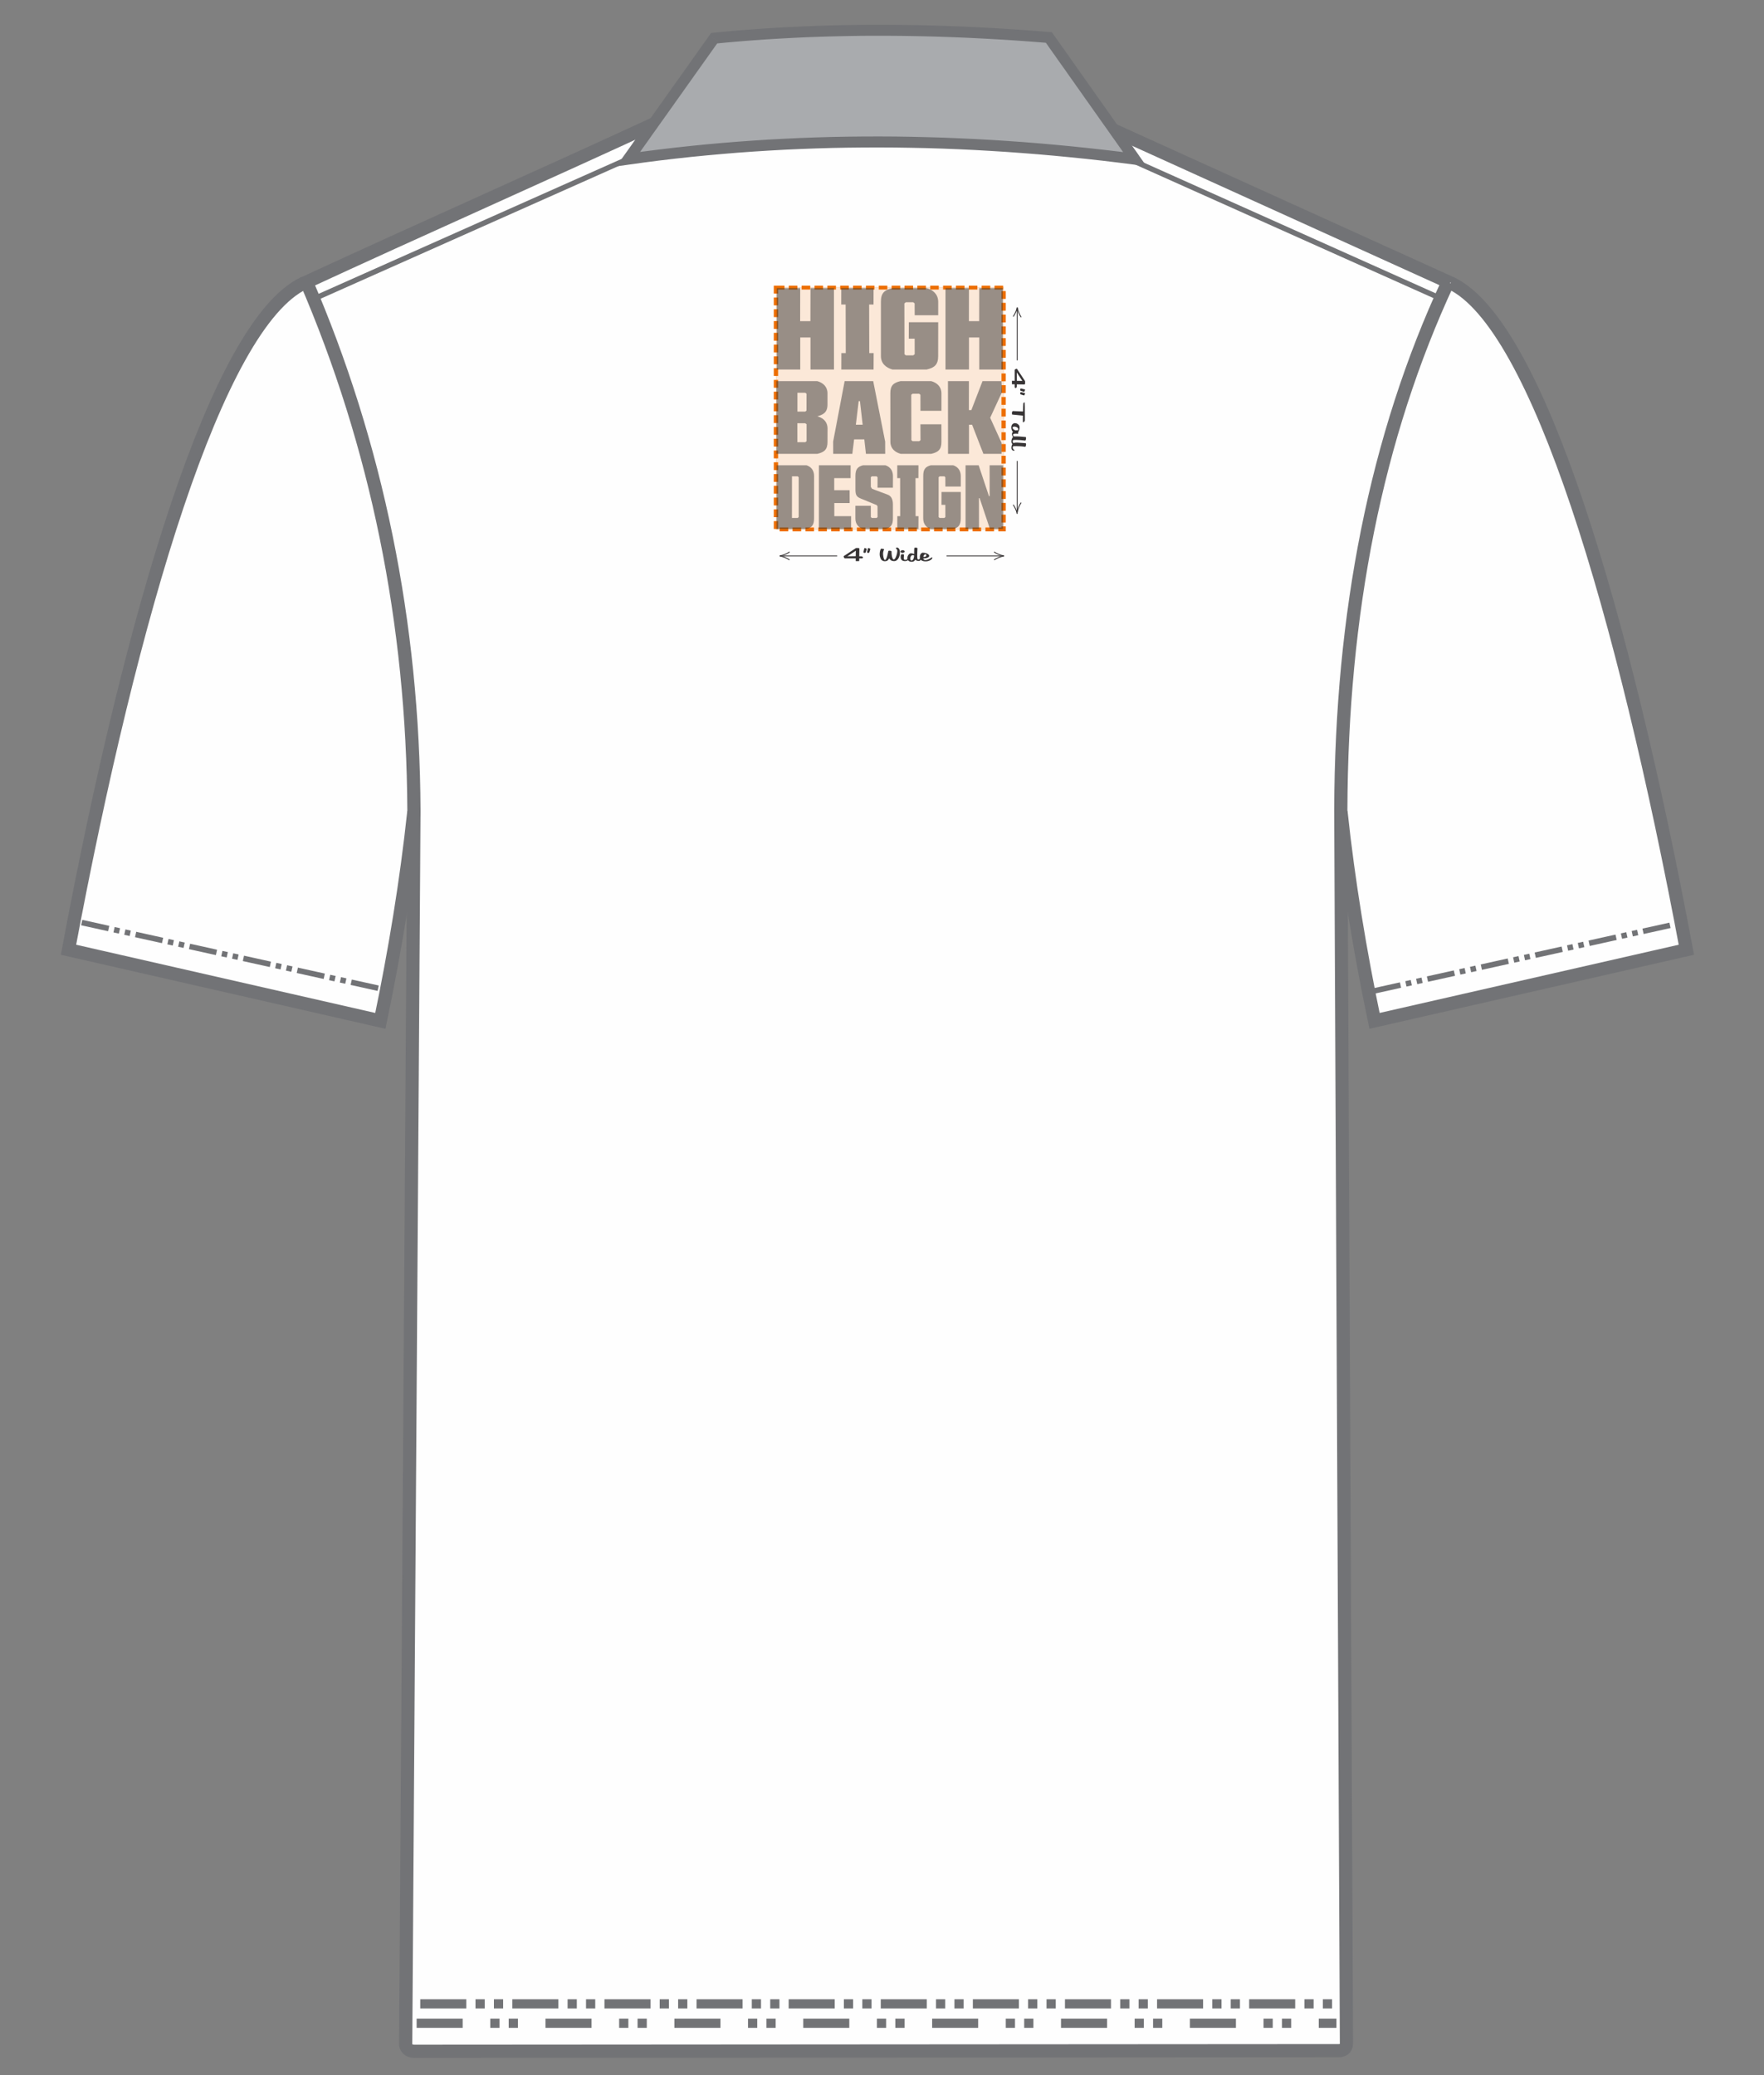 <svg xmlns="http://www.w3.org/2000/svg" xmlns:xlink="http://www.w3.org/1999/xlink" xml:space="preserve" width="425px" height="500px" style="shape-rendering:geometricPrecision; text-rendering:geometricPrecision; image-rendering:optimizeQuality; fill-rule:evenodd; clip-rule:evenodd" viewBox="0 0 425 500"><rect x="0" y="0" width="425" height="500" fill="#808080" stroke="none"/> <defs> <style type="text/css"> .str17 {stroke:#727376;stroke-width:1.27;stroke-miterlimit:2.613} .str2 {stroke:#727376;stroke-width:1.27;stroke-miterlimit:2.613} .str3 {stroke:#727376;stroke-width:3.18;stroke-miterlimit:2.613} .str1 {stroke:#727376;stroke-width:3.18;stroke-miterlimit:2.613} .str16 {stroke:#727376;stroke-width:3.18;stroke-miterlimit:2.613} .str0 {stroke:#727376;stroke-width:3.18;stroke-miterlimit:2.613} .str11 {stroke:#373435;stroke-width:0.21;stroke-miterlimit:2.613} .str15 {stroke:#373435;stroke-width:0.21;stroke-miterlimit:2.613} .str8 {stroke:#373435;stroke-width:0.21;stroke-miterlimit:2.613} .str10 {stroke:#373435;stroke-width:0.21;stroke-miterlimit:2.613} .str9 {stroke:#373435;stroke-width:0.21;stroke-miterlimit:2.613} .str13 {stroke:#373435;stroke-width:0.21;stroke-miterlimit:2.613} .str14 {stroke:#373435;stroke-width:0.21;stroke-miterlimit:2.613} .str12 {stroke:#373435;stroke-width:0.21;stroke-miterlimit:2.613} .str6 {stroke:#727376;stroke-width:2.22;stroke-miterlimit:2.613;stroke-dasharray:11.09 6.65 2.22 2.22 2.22 6.65} .str7 {stroke:#727376;stroke-width:2.22;stroke-miterlimit:2.613;stroke-dasharray:11.09 2.22 2.22 2.22 2.22 2.22} .str4 {stroke:#727376;stroke-width:1.33;stroke-miterlimit:2.613;stroke-dasharray:6.65 1.33 1.33 1.33 1.33 1.33} .str5 {stroke:#727376;stroke-width:1.33;stroke-miterlimit:2.613;stroke-dasharray:6.65 1.33 1.33 1.33 1.33 1.33} .fil1 {fill:none} .fil0 {fill:#FEFEFE} .fil2 {fill:#FEFEFE} .fil8 {fill:#A9ABAE} .fil9 {fill:#727376;fill-rule:nonzero} .fil5 {fill:#373435;fill-rule:nonzero} .fil6 {fill:#ED6E00;fill-rule:nonzero} .fil3 {fill:#ED6E00;fill-opacity:0.149} .fil4 {fill:#ED6E00;fill-rule:nonzero;fill-opacity:0.149} .fil7 {fill:#373435;fill-rule:nonzero;fill-opacity:0.502} </style> </defs> <g id="Layer_x0020_1">  <g id="_2019541043248"> <path class="fil0" d="M155.92 30.67c16.49,4.18 35.5,-5.33 54.97,-4.93 21.3,0.43 37.86,5.96 56.34,5.13l81.54 37.16c-19.12,38.35 -26.05,81.95 -25.96,128.58l1.58 296.03c-0.19,1.12 -0.99,1.6 -2.36,1.52l-221.57 0.19c-1.93,0.06 -2.94,-0.71 -2.73,-2.61l1.61 -297.64c0.58,-43.88 -6.34,-86.33 -24.97,-126.56l81.55 -36.87z"></path> <path class="fil0" d="M73.79 67.94c17.58,39.31 24.91,81.97 25.77,126.75l-8.08 51.17 -75.26 -17.14c15.57,-77.18 32.35,-146.44 57.57,-160.78z"></path> <path class="fil1 str0" d="M99.71 195.56c-1.81,16.98 -4.61,33.77 -8.07,50.42l-75.14 -17.14c15.23,-81.34 35.81,-150.75 56.76,-160.65"></path> <path class="fil1 str1" d="M72.89 68.41c28.62,-13.25 58.21,-26.31 86.83,-39.56l5.22 -3.21c0.65,-0.4 1.48,-0.69 2.17,-0.32 18.23,9.63 71.46,9.05 88.09,-0.01 0.8,-0.43 1.82,-0.34 2.61,0.07 2.28,1.18 3.97,2.69 6.17,4.02l85.71 38.88"></path> <polyline class="fil1 str2" points="76.55,71.59 163.49,32.87 171.06,27.91 "></polyline> <path class="fil2" d="M349.44 68.04c24.13,15.3 41.41,81.45 56.91,160.77l-75.11 17.36 -8.13 -51.17c1.29,-48.93 8.15,-92.94 26.33,-126.96z"></path> <path class="fil1 str3" d="M73.65 67.51c17.1,39.63 25.87,82.54 26.08,127.8l-1.99 297.4c0.21,1.06 0.99,1.65 2.61,1.55l221.76 -0.15c1.47,0.09 2.26,-0.46 2.29,-1.71l-1.36 -297.24c0.15,-47.27 8.45,-89.85 25.83,-127.18"></path> <line class="fil1 str4" x1="19.69" y1="222.29" x2="91.25" y2="238.14"></line> <line class="fil1 str5" x1="402.35" y1="222.96" x2="330.79" y2="238.82"></line> <line class="fil1 str6" x1="100.38" y1="487.5" x2="321.99" y2="487.5"></line> <line class="fil1 str7" x1="101.25" y1="482.83" x2="322.86" y2="482.83"></line> <g> <polygon class="fil3" points="187.03,69.23 241.8,69.23 241.8,127.56 187.03,127.56 "></polygon> <path id="1" class="fil4" d="M241.8 69.33l-54.77 0 0 -0.21 54.77 0 0.11 0.11 -0.11 0.1zm0 -0.21l0.11 0 0 0.11 -0.11 -0.11zm-0.1 58.44l0 -58.33 0.21 0 0 58.33 -0.11 0.11 -0.1 -0.11zm0.21 0l0 0.11 -0.11 0 0.11 -0.11zm-54.88 -0.1l54.77 0 0 0.21 -54.77 0 -0.11 -0.11 0.11 -0.1zm0 0.21l-0.11 0 0 -0.11 0.11 0.11zm0.1 -58.44l0 58.33 -0.21 0 0 -58.33 0.11 -0.11 0.1 0.11zm-0.21 0l0 -0.11 0.11 0 -0.11 0.11z"></path> </g> <path class="fil5" d="M206.2 132.07c0,0 0.02,-0.01 0.04,-0.02 0.02,-0.01 0.05,-0.01 0.08,-0.01l0.48 0c0.04,0 0.08,0 0.12,0.02 0.05,0.01 0.09,0.05 0.11,0.11 0.01,0.03 0.02,0.08 0.02,0.14l-0.03 1.74 0.45 0c0.11,0 0.2,0.01 0.27,0.05 0.07,0.03 0.12,0.08 0.14,0.14 0.01,0.04 0.02,0.07 0.02,0.1 0,0.04 -0.01,0.07 -0.03,0.1 -0.01,0.03 -0.04,0.05 -0.07,0.07 -0.04,0.02 -0.08,0.03 -0.14,0.03l-0.64 0 -0.01 0.59c-0.01,0.03 -0.01,0.05 -0.03,0.07 -0.02,0.01 -0.06,0.01 -0.12,0.01l-0.57 0c-0.04,0 -0.06,0 -0.08,0 -0.03,-0.01 -0.04,-0.02 -0.05,-0.04 0,-0.01 -0.01,-0.03 0,-0.03l0.01 -0.6 -2.6 0c-0.03,0 -0.07,-0.02 -0.11,-0.04 -0.04,-0.03 -0.07,-0.06 -0.09,-0.12l-0.11 -0.27c-0.02,-0.05 -0.01,-0.09 0.03,-0.12l2.91 -1.92zm-0.03 1.95l0.02 -1.32 -2.05 1.35 2.03 -0.03z"></path> <path id="1" class="fil5" d="M208.57 133.1c-0.03,0.08 -0.1,0.11 -0.19,0.11 -0.03,0 -0.06,0 -0.1,0 -0.04,0 -0.08,-0.01 -0.11,-0.01 -0.03,-0.01 -0.06,-0.02 -0.08,-0.05 -0.03,-0.02 -0.05,-0.05 -0.06,-0.07 -0.01,-0.03 -0.01,-0.05 -0.01,-0.07l0.22 -0.89c0.01,-0.05 0.05,-0.07 0.1,-0.07 0.02,0 0.04,0 0.07,0.01l0.31 0.12c0.05,0.02 0.08,0.04 0.09,0.07 0.01,0.02 0.01,0.05 0,0.09l-0.24 0.76zm0.87 0c-0.02,0.08 -0.09,0.11 -0.19,0.11 -0.02,0 -0.05,0 -0.09,0 -0.04,0 -0.08,-0.01 -0.11,-0.01 -0.03,-0.01 -0.06,-0.02 -0.09,-0.05 -0.02,-0.02 -0.04,-0.05 -0.05,-0.07 -0.01,-0.03 -0.01,-0.05 -0.01,-0.07l0.22 -0.89c0.01,-0.05 0.04,-0.07 0.1,-0.07 0.02,0 0.04,0 0.07,0.01l0.31 0.12c0.05,0.02 0.08,0.04 0.09,0.07 0,0.02 0,0.05 0,0.09l-0.25 0.76z"></path> <path id="2" class="fil5" d="M216.31 131.98c0.09,0.05 0.17,0.1 0.23,0.17 0.06,0.07 0.11,0.15 0.14,0.24 0.07,0.17 0.11,0.36 0.13,0.56 0.01,0.21 0.01,0.42 -0.02,0.62 -0.03,0.22 -0.09,0.42 -0.16,0.61 -0.08,0.2 -0.17,0.38 -0.29,0.53 -0.12,0.15 -0.26,0.27 -0.41,0.37 -0.16,0.09 -0.33,0.13 -0.52,0.13 -0.26,0 -0.49,-0.05 -0.69,-0.17 -0.2,-0.12 -0.37,-0.29 -0.5,-0.5 -0.11,0.25 -0.26,0.43 -0.43,0.54 -0.17,0.11 -0.38,0.16 -0.62,0.16 -0.22,0 -0.42,-0.06 -0.61,-0.19 -0.19,-0.12 -0.33,-0.3 -0.42,-0.52 -0.05,-0.14 -0.1,-0.28 -0.14,-0.44 -0.04,-0.17 -0.06,-0.34 -0.06,-0.53 0,-0.19 0.01,-0.39 0.05,-0.61 0.04,-0.22 0.11,-0.45 0.22,-0.7 0.01,-0.02 0.03,-0.03 0.07,-0.03 0.04,-0.01 0.09,-0.02 0.14,-0.02 0.06,0 0.12,0.01 0.18,0.02 0.07,0 0.13,0.01 0.18,0.03 0.06,0.01 0.11,0.03 0.15,0.05 0.04,0.02 0.07,0.04 0.08,0.07 0.01,0.02 0.01,0.05 -0.01,0.07 -0.1,0.16 -0.17,0.34 -0.2,0.54 -0.04,0.2 -0.05,0.41 -0.04,0.62 0.01,0.2 0.04,0.4 0.08,0.6 0.04,0.19 0.1,0.36 0.15,0.51 0.07,0.15 0.14,0.22 0.22,0.22 0.06,0 0.12,-0.03 0.18,-0.09 0.05,-0.07 0.11,-0.16 0.16,-0.26 0.05,-0.11 0.1,-0.24 0.15,-0.38 0.04,-0.15 0.08,-0.3 0.12,-0.46 0.04,-0.15 0.07,-0.32 0.11,-0.48 0.03,-0.16 0.06,-0.31 0.09,-0.46 0,-0.03 0.04,-0.06 0.09,-0.08 0.05,-0.02 0.12,-0.03 0.19,-0.03 0.05,0 0.11,0.01 0.16,0.02 0.05,0.01 0.11,0.02 0.15,0.03 0.05,0.02 0.09,0.04 0.12,0.06 0.04,0.02 0.06,0.05 0.07,0.08 0.01,0.02 0.01,0.04 0.01,0.06 -0.01,0.07 -0.01,0.16 -0.01,0.28 0,0.12 0.01,0.26 0.03,0.4 0.01,0.14 0.03,0.28 0.06,0.43 0.03,0.14 0.07,0.27 0.12,0.39 0.05,0.13 0.11,0.23 0.16,0.28 0.06,0.06 0.11,0.09 0.17,0.09 0.07,0 0.15,-0.05 0.23,-0.14 0.08,-0.09 0.16,-0.21 0.23,-0.35 0.07,-0.15 0.13,-0.31 0.19,-0.48 0.06,-0.18 0.11,-0.36 0.14,-0.53 0.03,-0.18 0.05,-0.34 0.06,-0.49 0,-0.15 -0.02,-0.27 -0.05,-0.36 -0.02,-0.06 -0.05,-0.11 -0.09,-0.15 -0.04,-0.04 -0.08,-0.07 -0.14,-0.1 -0.03,-0.01 -0.05,-0.03 -0.06,-0.05 -0.01,-0.02 -0.01,-0.05 0,-0.07 0.01,-0.03 0.02,-0.05 0.05,-0.08 0.02,-0.02 0.05,-0.04 0.09,-0.05 0.03,-0.02 0.07,-0.02 0.12,-0.02 0.06,0 0.13,0.01 0.2,0.04z"></path> <path id="3" class="fil5" d="M217.03 133.77c0,-0.09 0.04,-0.14 0.13,-0.18 0.09,-0.03 0.19,-0.05 0.29,-0.05 0.08,0 0.16,0.01 0.22,0.03 0.07,0.02 0.11,0.04 0.12,0.07 0.01,0.04 0.01,0.1 0,0.19 -0.01,0.09 -0.02,0.19 -0.03,0.3 -0.01,0.11 -0.02,0.22 -0.02,0.33 0,0.11 0.02,0.21 0.05,0.28 0.02,0.05 0.06,0.1 0.12,0.12 0.07,0.03 0.14,0.04 0.23,0.04 0.11,0 0.22,-0.02 0.34,-0.08 0.11,-0.05 0.2,-0.13 0.26,-0.24 0.02,-0.04 0.05,-0.06 0.09,-0.06 0.03,0 0.05,0 0.08,0.02 0.02,0.02 0.04,0.04 0.05,0.06 0.01,0.03 0.01,0.06 0,0.09 -0.02,0.09 -0.06,0.16 -0.12,0.22 -0.06,0.06 -0.13,0.12 -0.21,0.16 -0.09,0.05 -0.18,0.08 -0.29,0.11 -0.1,0.02 -0.21,0.03 -0.31,0.03 -0.1,0 -0.2,-0.01 -0.3,-0.03 -0.09,-0.02 -0.18,-0.05 -0.27,-0.09 -0.08,-0.05 -0.16,-0.1 -0.22,-0.17 -0.07,-0.06 -0.12,-0.14 -0.16,-0.24 -0.03,-0.07 -0.05,-0.15 -0.06,-0.23 -0.01,-0.08 -0.02,-0.16 -0.02,-0.24 0,-0.09 0,-0.17 0.01,-0.24 0,-0.08 0.01,-0.14 0.02,-0.2zm-0.06 -0.78c-0.02,-0.07 -0.03,-0.12 -0.01,-0.17 0.03,-0.06 0.06,-0.1 0.11,-0.13 0.06,-0.04 0.12,-0.07 0.19,-0.09 0.07,-0.02 0.15,-0.03 0.22,-0.03 0.1,0 0.19,0.02 0.27,0.06 0.09,0.04 0.15,0.09 0.18,0.17 0.02,0.07 0.03,0.13 0,0.18 -0.02,0.05 -0.05,0.09 -0.11,0.13 -0.05,0.03 -0.11,0.06 -0.18,0.08 -0.08,0.02 -0.15,0.03 -0.22,0.03 -0.1,0 -0.19,-0.02 -0.27,-0.06 -0.09,-0.03 -0.15,-0.09 -0.18,-0.17z"></path> <path id="4" class="fil5" d="M221.05 132.1c-0.01,0.34 -0.02,0.65 -0.04,0.93 -0.01,0.28 -0.02,0.52 -0.02,0.74 0,0.22 0,0.4 0.01,0.55 0.01,0.15 0.03,0.27 0.06,0.35 0.04,0.11 0.1,0.16 0.19,0.16 0.03,0 0.06,-0.01 0.1,-0.01 0.03,0 0.06,-0.02 0.1,-0.05 0.03,-0.02 0.07,-0.06 0.11,-0.11 0.04,-0.05 0.08,-0.12 0.13,-0.22 0.02,-0.04 0.05,-0.06 0.09,-0.06 0.02,0 0.05,0.01 0.07,0.03 0.03,0.01 0.05,0.03 0.06,0.06 0.01,0.03 0.01,0.06 0,0.09 -0.03,0.1 -0.05,0.19 -0.08,0.27 -0.03,0.07 -0.06,0.14 -0.11,0.19 -0.04,0.05 -0.09,0.09 -0.15,0.11 -0.07,0.03 -0.14,0.04 -0.24,0.04 -0.13,0 -0.27,-0.03 -0.42,-0.07 -0.15,-0.05 -0.28,-0.13 -0.4,-0.24 -0.09,0.16 -0.19,0.28 -0.32,0.37 -0.13,0.09 -0.31,0.14 -0.54,0.14 -0.1,0 -0.2,-0.01 -0.3,-0.03 -0.1,-0.02 -0.2,-0.06 -0.28,-0.1 -0.09,-0.05 -0.17,-0.11 -0.24,-0.19 -0.07,-0.07 -0.12,-0.16 -0.17,-0.27 -0.03,-0.09 -0.05,-0.18 -0.05,-0.29 0,-0.1 0.01,-0.21 0.04,-0.32 0.02,-0.11 0.06,-0.22 0.12,-0.32 0.05,-0.1 0.11,-0.19 0.18,-0.27 0.07,-0.08 0.15,-0.14 0.24,-0.19 0.08,-0.04 0.17,-0.07 0.27,-0.07 0.16,0 0.3,0.02 0.43,0.05 0.13,0.03 0.24,0.07 0.35,0.12 -0.01,-0.13 0,-0.27 0,-0.4 0,-0.14 0.01,-0.27 0.01,-0.39 0,-0.12 0.01,-0.24 0.01,-0.34 0.01,-0.11 0.01,-0.2 0.02,-0.27 0,-0.05 0.03,-0.09 0.1,-0.11 0.06,-0.02 0.14,-0.03 0.22,-0.03 0.1,0 0.19,0.01 0.28,0.04 0.1,0.02 0.15,0.05 0.16,0.09 0.01,0.01 0.01,0.02 0.01,0.02zm-1.14 1.66c-0.12,0 -0.22,0.04 -0.31,0.11 -0.09,0.08 -0.16,0.18 -0.2,0.29 -0.05,0.12 -0.08,0.24 -0.08,0.37 -0.01,0.13 0.01,0.25 0.06,0.36 0.04,0.11 0.12,0.17 0.22,0.17 0.06,0 0.12,-0.02 0.19,-0.06 0.08,-0.04 0.14,-0.11 0.2,-0.2 0.06,-0.09 0.12,-0.22 0.16,-0.37 0.05,-0.15 0.08,-0.34 0.09,-0.57 -0.11,-0.07 -0.22,-0.1 -0.33,-0.1z"></path> <path id="5" class="fil5" d="M224.63 134.46c-0.04,0.11 -0.11,0.22 -0.22,0.32 -0.1,0.09 -0.23,0.18 -0.38,0.25 -0.15,0.08 -0.32,0.14 -0.5,0.18 -0.18,0.04 -0.37,0.06 -0.56,0.06 -0.11,0 -0.24,-0.01 -0.37,-0.03 -0.13,-0.02 -0.25,-0.06 -0.37,-0.1 -0.11,-0.05 -0.22,-0.11 -0.31,-0.17 -0.09,-0.07 -0.15,-0.15 -0.19,-0.24 -0.09,-0.22 -0.13,-0.43 -0.11,-0.62 0.01,-0.19 0.05,-0.35 0.12,-0.49 0.07,-0.14 0.16,-0.25 0.27,-0.33 0.11,-0.08 0.21,-0.12 0.31,-0.12 0.13,0 0.27,0.01 0.43,0.04 0.16,0.02 0.31,0.06 0.46,0.11 0.14,0.05 0.27,0.12 0.39,0.2 0.12,0.08 0.2,0.18 0.24,0.29 0.04,0.09 0.04,0.17 0.01,0.26 -0.03,0.08 -0.11,0.16 -0.22,0.23 -0.11,0.07 -0.26,0.13 -0.46,0.17 -0.2,0.05 -0.44,0.07 -0.74,0.08 0.01,0.02 0.01,0.04 0.02,0.06 0,0.02 0.01,0.04 0.02,0.06 0.04,0.1 0.1,0.18 0.19,0.22 0.08,0.05 0.18,0.07 0.29,0.07 0.13,0 0.27,-0.03 0.42,-0.08 0.16,-0.05 0.3,-0.11 0.44,-0.18 0.14,-0.07 0.27,-0.13 0.37,-0.2 0.11,-0.07 0.19,-0.12 0.24,-0.15 0.01,-0.01 0.03,-0.02 0.04,-0.03 0.01,-0.01 0.02,-0.02 0.04,-0.02 0.03,0 0.06,0.01 0.08,0.02 0.03,0.02 0.04,0.04 0.05,0.06 0.01,0.03 0.01,0.05 0,0.08zm-1.92 -0.27c0.09,0 0.17,-0.01 0.24,-0.05 0.06,-0.03 0.12,-0.08 0.16,-0.13 0.04,-0.05 0.06,-0.1 0.08,-0.16 0.01,-0.06 0,-0.11 -0.02,-0.16 -0.01,-0.05 -0.04,-0.08 -0.09,-0.11 -0.04,-0.03 -0.09,-0.04 -0.16,-0.04 -0.05,0 -0.1,0.02 -0.14,0.05 -0.05,0.04 -0.09,0.08 -0.14,0.14 -0.04,0.06 -0.08,0.12 -0.11,0.2 -0.03,0.07 -0.06,0.15 -0.08,0.23 0.09,0.02 0.17,0.03 0.26,0.03z"></path> <path class="fil5" d="M246.94 91.78c0.01,0.01 0.01,0.02 0.02,0.04 0.01,0.03 0.02,0.05 0.02,0.08l0 0.49c0,0.03 -0.01,0.07 -0.02,0.12 -0.01,0.05 -0.05,0.08 -0.11,0.11 -0.04,0.01 -0.08,0.02 -0.14,0.02l-1.74 -0.03 0 0.44c0,0.11 -0.02,0.2 -0.05,0.28 -0.04,0.07 -0.09,0.11 -0.15,0.14 -0.03,0.01 -0.06,0.02 -0.1,0.02 -0.03,-0.01 -0.06,-0.01 -0.09,-0.03 -0.03,-0.02 -0.05,-0.04 -0.07,-0.07 -0.02,-0.04 -0.03,-0.08 -0.03,-0.14l0 -0.65 -0.59 -0.01c-0.04,0 -0.06,-0.01 -0.07,-0.02 -0.01,-0.02 -0.02,-0.06 -0.02,-0.12l0 -0.57c0,-0.04 0,-0.07 0.01,-0.09 0,-0.02 0.01,-0.03 0.03,-0.04 0.02,-0.01 0.03,-0.01 0.04,-0.01l0.6 0.02 0 -2.6c0,-0.04 0.01,-0.08 0.04,-0.11 0.02,-0.04 0.06,-0.07 0.11,-0.09l0.28 -0.11c0.05,-0.02 0.09,-0.01 0.11,0.03l1.92 2.9zm-1.95 -0.02l1.32 0.02 -1.34 -2.05 0.02 2.03z"></path> <path id="1" class="fil5" d="M245.91 94.15c-0.07,-0.03 -0.11,-0.09 -0.11,-0.19 0,-0.02 0,-0.05 0,-0.09 0.01,-0.04 0.01,-0.08 0.02,-0.11 0,-0.03 0.02,-0.06 0.04,-0.09 0.03,-0.02 0.05,-0.04 0.08,-0.05 0.02,-0.01 0.04,-0.02 0.06,-0.01l0.89 0.22c0.05,0.01 0.08,0.04 0.08,0.09 0,0.03 -0.01,0.05 -0.02,0.08l-0.12 0.31c-0.01,0.04 -0.04,0.07 -0.06,0.08 -0.03,0.01 -0.06,0.01 -0.09,0.01l-0.77 -0.25zm0 0.88c-0.07,-0.03 -0.11,-0.09 -0.11,-0.19 0,-0.02 0,-0.05 0,-0.1 0.01,-0.04 0.01,-0.07 0.02,-0.11 0,-0.03 0.02,-0.06 0.04,-0.08 0.03,-0.03 0.05,-0.04 0.08,-0.06 0.02,-0.01 0.04,-0.01 0.06,-0.01l0.89 0.22c0.05,0.02 0.08,0.05 0.08,0.1 0,0.02 -0.01,0.05 -0.02,0.07l-0.12 0.31c-0.01,0.05 -0.04,0.08 -0.06,0.09 -0.03,0.01 -0.06,0.01 -0.09,0l-0.77 -0.24z"></path> <path id="2" class="fil5" d="M246.44 101.58c0,-0.25 0,-0.5 0,-0.73 0,-0.24 0.01,-0.48 0.01,-0.7l-2.57 -0.26c-0.03,0 -0.05,-0.03 -0.06,-0.1 -0.02,-0.06 -0.02,-0.14 -0.02,-0.22 0,-0.05 0,-0.1 0.01,-0.16 0,-0.05 0.01,-0.1 0.03,-0.14 0.02,-0.05 0.04,-0.09 0.06,-0.13 0.03,-0.03 0.06,-0.06 0.1,-0.08 0.02,0 0.03,-0.01 0.05,-0.01 0.01,0 0.03,0 0.04,0l2.38 0.1c0.01,-0.51 0.03,-0.92 0.04,-1.26 0.02,-0.34 0.03,-0.56 0.04,-0.67 0.01,-0.06 0.03,-0.11 0.08,-0.15 0.04,-0.05 0.09,-0.08 0.14,-0.1 0.03,-0.02 0.06,-0.02 0.08,-0.01 0.03,0 0.04,0.03 0.04,0.07 0,0.11 0,0.21 0,0.29 0,0.09 0.01,0.19 0.01,0.31 0,0.11 0,0.26 0.01,0.43 0,0.17 0,0.4 0,0.68 0.01,0.28 0.01,0.63 0.01,1.04 0,0.42 0,0.93 0,1.54 0,0.02 -0.01,0.06 -0.03,0.1 -0.02,0.04 -0.05,0.09 -0.08,0.13 -0.04,0.05 -0.07,0.09 -0.11,0.12 -0.04,0.04 -0.08,0.06 -0.12,0.08 -0.04,0.01 -0.07,0.01 -0.1,-0.01 -0.02,-0.03 -0.04,-0.08 -0.04,-0.16z"></path> <path id="3" class="fil5" d="M244.34 105.45c-0.18,-0.08 -0.31,-0.2 -0.4,-0.34 -0.09,-0.15 -0.14,-0.3 -0.14,-0.46 0,-0.11 0.02,-0.22 0.06,-0.33 0.04,-0.1 0.1,-0.2 0.19,-0.29 -0.05,-0.03 -0.1,-0.08 -0.15,-0.15 -0.05,-0.07 -0.09,-0.15 -0.13,-0.24 -0.03,-0.09 -0.06,-0.2 -0.09,-0.3 -0.02,-0.11 -0.03,-0.23 -0.03,-0.34 0,-0.1 0.01,-0.2 0.03,-0.3 0.02,-0.1 0.05,-0.19 0.1,-0.28 0.04,-0.09 0.1,-0.16 0.18,-0.23 0.08,-0.08 0.17,-0.13 0.27,-0.17 0.09,-0.04 0.19,-0.06 0.29,-0.06 0.1,0 0.21,0.01 0.32,0.04 0.1,0.03 0.2,0.07 0.3,0.13 0.09,0.06 0.18,0.13 0.26,0.21 0.08,0.08 0.14,0.18 0.18,0.29 0.05,0.11 0.07,0.23 0.07,0.37 0,0.1 -0.01,0.21 -0.03,0.31 -0.02,0.11 -0.05,0.22 -0.08,0.32 -0.04,0.11 -0.08,0.21 -0.12,0.31 -0.04,0.09 -0.09,0.18 -0.13,0.25l0 0.28c0,0.04 0,0.06 -0.01,0.07 -0.01,0 -0.01,0 -0.02,0 -0.22,-0.04 -0.41,-0.06 -0.59,-0.05 -0.18,0 -0.32,0.02 -0.43,0.07 -0.13,0.05 -0.19,0.12 -0.19,0.21 0,0.07 0.03,0.14 0.09,0.24 0.07,0.08 0.17,0.16 0.32,0.21 0.04,0.02 0.06,0.05 0.06,0.1 0,0.03 -0.01,0.05 -0.02,0.07 -0.02,0.03 -0.04,0.04 -0.07,0.06 -0.02,0.01 -0.05,0.01 -0.09,0zm0.97 -2.1c0,-0.09 -0.05,-0.18 -0.13,-0.26 -0.09,-0.08 -0.19,-0.15 -0.32,-0.2 -0.12,-0.05 -0.25,-0.08 -0.38,-0.09 -0.13,-0.02 -0.25,-0.01 -0.34,0.03 -0.12,0.05 -0.18,0.13 -0.18,0.23 0,0.1 0.05,0.2 0.17,0.32 0.11,0.12 0.28,0.22 0.51,0.32 0.09,-0.02 0.18,-0.03 0.27,-0.03 0.1,0 0.2,0.01 0.3,0.02 0.03,-0.05 0.05,-0.1 0.07,-0.16 0.02,-0.06 0.03,-0.11 0.03,-0.18z"></path> <path id="4" class="fil5" d="M247.09 105.3c0.04,0 0.07,0.03 0.09,0.07 0.02,0.05 0.03,0.11 0.03,0.18 0,0.06 -0.01,0.12 -0.02,0.19 -0.01,0.07 -0.02,0.13 -0.04,0.19 -0.02,0.06 -0.04,0.11 -0.06,0.15 -0.03,0.04 -0.05,0.07 -0.07,0.08 -0.01,0 -0.02,0 -0.02,0 -0.44,-0.06 -0.84,-0.1 -1.19,-0.12 -0.35,-0.02 -0.65,-0.04 -0.9,-0.04 -0.25,0 -0.44,0 -0.57,0.01 -0.14,0.01 -0.2,0.02 -0.21,0.02 -0.04,0.01 -0.07,0.05 -0.1,0.11 -0.02,0.05 -0.03,0.11 -0.03,0.19 0,0.11 0.03,0.22 0.09,0.34 0.06,0.12 0.14,0.19 0.26,0.23 0.04,0.01 0.06,0.04 0.06,0.09 0,0.03 -0.01,0.05 -0.02,0.08 -0.02,0.02 -0.04,0.04 -0.07,0.05 -0.03,0.01 -0.05,0.01 -0.09,0 -0.2,-0.05 -0.35,-0.13 -0.43,-0.25 -0.09,-0.11 -0.13,-0.27 -0.13,-0.46 0,-0.13 0.01,-0.26 0.04,-0.38 0.03,-0.13 0.06,-0.25 0.11,-0.35 0.04,-0.11 0.09,-0.2 0.15,-0.27 0.05,-0.08 0.11,-0.12 0.17,-0.15 0.07,-0.03 0.15,-0.05 0.23,-0.07 0.08,-0.02 0.18,-0.03 0.28,-0.04 0.11,0 0.23,-0.01 0.37,0 0.15,0 0.31,0.01 0.51,0.02 0.19,0.01 0.42,0.03 0.67,0.05 0.26,0.02 0.55,0.04 0.89,0.08z"></path> <path id="5" class="fil5" d="M247.09 106.79c0.04,0.01 0.07,0.03 0.09,0.08 0.02,0.05 0.03,0.11 0.03,0.18 0,0.06 -0.01,0.12 -0.02,0.19 -0.01,0.07 -0.02,0.13 -0.04,0.19 -0.02,0.06 -0.04,0.11 -0.06,0.15 -0.03,0.04 -0.05,0.07 -0.07,0.08 -0.01,0 -0.02,0 -0.02,0 -0.44,-0.07 -0.84,-0.11 -1.19,-0.13 -0.35,-0.02 -0.65,-0.03 -0.9,-0.03 -0.25,-0.01 -0.44,0 -0.57,0.01 -0.14,0.01 -0.2,0.01 -0.21,0.01 -0.04,0.02 -0.07,0.06 -0.1,0.11 -0.02,0.06 -0.03,0.12 -0.03,0.19 0,0.12 0.03,0.23 0.09,0.35 0.06,0.11 0.14,0.19 0.26,0.23 0.04,0.01 0.06,0.04 0.06,0.09 0,0.02 -0.01,0.05 -0.02,0.07 -0.02,0.03 -0.04,0.05 -0.07,0.06 -0.03,0.01 -0.05,0.01 -0.09,0 -0.2,-0.05 -0.35,-0.13 -0.43,-0.25 -0.09,-0.12 -0.13,-0.27 -0.13,-0.46 0,-0.13 0.01,-0.26 0.04,-0.39 0.03,-0.13 0.06,-0.24 0.11,-0.35 0.04,-0.1 0.09,-0.19 0.15,-0.27 0.05,-0.07 0.11,-0.12 0.17,-0.14 0.07,-0.03 0.15,-0.05 0.23,-0.07 0.08,-0.02 0.18,-0.03 0.28,-0.04 0.11,-0.01 0.23,-0.01 0.37,-0.01 0.15,0.01 0.31,0.02 0.51,0.03 0.19,0.01 0.42,0.02 0.67,0.05 0.26,0.02 0.55,0.04 0.89,0.07z"></path> <line class="fil1 str8" x1="201.7" y1="133.95" x2="187.87" y2="133.95"></line> <path class="fil1 str9" d="M187.89 133.95c0.79,-0.14 1.77,-0.55 2.35,-0.96"></path> <path class="fil1 str10" d="M187.88 133.96c0.8,0.14 1.77,0.54 2.35,0.95"></path> <g> <polygon class="fil5" points="245.17,74.09 245.17,86.83 244.96,86.83 244.96,74.09 "></polygon> </g> <path class="fil1 str11" d="M245.08 74.08c0.14,0.79 0.55,1.77 0.95,2.35"></path> <g> <polygon class="fil5" points="244.02,76.2 244.06,76.16 244.09,76.1 244.13,76.05 244.17,75.99 244.2,75.94 244.24,75.88 244.28,75.82 244.31,75.76 244.35,75.69 244.38,75.63 244.42,75.56 244.45,75.5 244.49,75.43 244.52,75.36 244.55,75.29 244.58,75.22 244.61,75.15 244.65,75.08 244.68,75.01 244.7,74.93 244.73,74.86 244.76,74.79 244.78,74.72 244.81,74.65 244.83,74.57 244.85,74.5 244.87,74.43 244.89,74.36 244.91,74.29 244.92,74.22 244.94,74.15 244.95,74.09 245.16,74.13 245.15,74.2 245.13,74.27 245.12,74.34 245.1,74.42 245.08,74.49 245.05,74.56 245.03,74.64 245.01,74.71 244.98,74.79 244.96,74.86 244.93,74.94 244.9,75.01 244.87,75.09 244.84,75.16 244.81,75.23 244.78,75.31 244.74,75.38 244.71,75.45 244.68,75.52 244.64,75.59 244.61,75.66 244.57,75.73 244.53,75.8 244.5,75.86 244.46,75.93 244.42,75.99 244.38,76.05 244.34,76.11 244.3,76.17 244.27,76.23 244.23,76.28 244.19,76.33 "></polygon> </g> <line class="fil1 str12" x1="228.04" y1="133.95" x2="241.88" y2="133.95"></line> <path class="fil1 str13" d="M241.85 133.95c-0.79,-0.14 -1.77,-0.55 -2.34,-0.96"></path> <path class="fil1 str14" d="M241.86 133.96c-0.8,0.14 -1.77,0.54 -2.35,0.95"></path> <g> <polygon class="fil5" points="245.17,123.8 244.96,123.8 244.96,111.07 245.17,111.07 "></polygon> </g> <path class="fil1 str15" d="M245.07 123.45c0.13,-0.79 0.54,-1.77 0.95,-2.34"></path> <g> <polygon class="fil5" points="244.02,121.69 244.19,121.56 244.23,121.61 244.27,121.67 244.3,121.72 244.34,121.78 244.38,121.84 244.42,121.9 244.46,121.97 244.5,122.03 244.53,122.1 244.57,122.16 244.61,122.23 244.64,122.3 244.68,122.37 244.71,122.44 244.74,122.51 244.78,122.59 244.81,122.66 244.84,122.73 244.87,122.81 244.9,122.88 244.93,122.96 244.96,123.03 244.98,123.11 245.01,123.18 245.03,123.26 245.05,123.33 245.08,123.4 245.1,123.48 245.12,123.55 245.13,123.62 245.15,123.69 245.16,123.76 244.95,123.8 244.94,123.74 244.92,123.67 244.91,123.6 244.89,123.53 244.87,123.46 244.85,123.39 244.83,123.32 244.81,123.25 244.78,123.18 244.76,123.1 244.73,123.03 244.7,122.96 244.68,122.89 244.65,122.82 244.61,122.74 244.58,122.67 244.55,122.6 244.52,122.53 244.49,122.47 244.45,122.4 244.42,122.33 244.38,122.27 244.35,122.2 244.31,122.14 244.28,122.07 244.24,122.01 244.2,121.96 244.17,121.9 244.13,121.84 244.09,121.79 244.06,121.74 "></polygon> </g> <g> <path class="fil6" d="M189.01 68.83l0 0.94 -2.06 0 0 -0.94 2.06 0zm3.1 0l0 0.94 -2.07 0 0 -0.94 2.07 0zm3.1 0l0 0.94 -2.07 0 0 -0.94 2.07 0zm3.09 0l0 0.94 -2.06 0 0 -0.94 2.06 0zm3.1 0l0 0.94 -2.06 0 0 -0.94 2.06 0zm3.1 0l0 0.94 -2.07 0 0 -0.94 2.07 0zm3.09 0l0 0.94 -2.06 0 0 -0.94 2.06 0zm3.1 0l0 0.94 -2.06 0 0 -0.94 2.06 0zm3.1 0l0 0.94 -2.06 0 0 -0.94 2.06 0zm3.1 0l0 0.94 -2.07 0 0 -0.94 2.07 0zm3.1 0l0 0.94 -2.07 0 0 -0.94 2.07 0zm3.1 0l0 0.94 -2.07 0 0 -0.94 2.07 0zm3.09 0l0 0.94 -2.06 0 0 -0.94 2.06 0zm3.1 0l0 0.94 -2.06 0 0 -0.94 2.06 0zm3.1 0l0 0.94 -2.07 0 0 -0.94 2.07 0zm3.1 0l0 0.94 -2.07 0 0 -0.94 2.07 0zm3.1 0l0 0.94 -2.07 0 0 -0.94 2.07 0zm3.1 0l0 0.94 -2.07 0 0 -0.94 2.07 0zm0.64 3.19l-1.03 0 0 -1.89 1.03 0 0 1.89zm0 2.84l-1.03 0 0 -1.89 1.03 0 0 1.89zm0 2.83l-1.03 0 0 -1.89 1.03 0 0 1.89zm0 2.84l-1.03 0 0 -1.89 1.03 0 0 1.89zm0 2.83l-1.03 0 0 -1.89 1.03 0 0 1.89zm0 2.84l-1.03 0 0 -1.89 1.03 0 0 1.89zm0 2.83l-1.03 0 0 -1.89 1.03 0 0 1.89zm0 2.84l-1.03 0 0 -1.89 1.03 0 0 1.89zm0 2.83l-1.03 0 0 -1.89 1.03 0 0 1.89zm0 2.84l-1.03 0 0 -1.89 1.03 0 0 1.89zm0 2.83l-1.03 0 0 -1.89 1.03 0 0 1.89zm0 2.84l-1.03 0 0 -1.89 1.03 0 0 1.89zm0 2.83l-1.03 0 0 -1.89 1.03 0 0 1.89zm0 2.84l-1.03 0 0 -1.89 1.03 0 0 1.89zm0 2.83l-1.03 0 0 -1.89 1.03 0 0 1.89zm0 2.84l-1.03 0 0 -1.89 1.03 0 0 1.89zm0 2.84l-1.03 0 0 -1.9 1.03 0 0 1.9zm0 2.83l-1.03 0 0 -1.89 1.03 0 0 1.89zm0 2.84l-1.03 0 0 -1.89 1.03 0 0 1.89zm0 2.84l-1.03 0 0 -1.89 1.03 0 0 1.89zm-1.03 1.66l0 -0.72 1.03 0 0 0.72 -0.52 0.47 -0.51 -0.47zm1.03 0l0 0.47 -0.52 0 0.52 -0.47zm-1.8 0.47l0 -0.94 1.28 0 0 0.94 -1.28 0zm-3.1 0l0 -0.94 2.07 0 0 0.94 -2.07 0zm-3.09 0l0 -0.94 2.06 0 0 0.94 -2.06 0zm-3.1 0l0 -0.94 2.07 0 0 0.94 -2.07 0zm-3.1 0l0 -0.94 2.07 0 0 0.94 -2.07 0zm-3.09 0l0 -0.94 2.06 0 0 0.94 -2.06 0zm-3.1 0l0 -0.94 2.07 0 0 0.94 -2.07 0zm-3.1 0l0 -0.94 2.07 0 0 0.94 -2.07 0zm-3.1 0l0 -0.94 2.07 0 0 0.94 -2.07 0zm-3.09 0l0 -0.94 2.06 0 0 0.94 -2.06 0zm-3.1 0l0 -0.94 2.06 0 0 0.94 -2.06 0zm-3.1 0l0 -0.94 2.06 0 0 0.94 -2.06 0zm-3.1 0l0 -0.94 2.07 0 0 0.94 -2.07 0zm-3.1 0l0 -0.94 2.07 0 0 0.94 -2.07 0zm-3.09 0l0 -0.94 2.06 0 0 0.94 -2.06 0zm-3.11 0l0 -0.94 2.07 0 0 0.94 -2.07 0zm-3.1 0l0 -0.94 2.07 0 0 0.94 -2.07 0zm-3.1 0l0 -0.94 2.07 0 0 0.94 -2.07 0zm-1.42 -2.47l1.03 0 0 1.89 -1.03 0 0 -1.89zm0 -2.84l1.03 0 0 1.89 -1.03 0 0 -1.89zm0 -2.83l1.03 0 0 1.89 -1.03 0 0 -1.89zm0 -2.84l1.03 0 0 1.89 -1.03 0 0 -1.89zm0 -2.83l1.03 0 0 1.89 -1.03 0 0 -1.89zm0 -2.84l1.03 0 0 1.89 -1.03 0 0 -1.89zm0 -2.83l1.03 0 0 1.89 -1.03 0 0 -1.89zm0 -2.84l1.03 0 0 1.89 -1.03 0 0 -1.89zm0 -2.83l1.03 0 0 1.89 -1.03 0 0 -1.89zm0 -2.84l1.03 0 0 1.89 -1.03 0 0 -1.89zm0 -2.83l1.03 0 0 1.89 -1.03 0 0 -1.89zm0 -2.84l1.03 0 0 1.89 -1.03 0 0 -1.89zm0 -2.83l1.03 0 0 1.89 -1.03 0 0 -1.89zm0 -2.84l1.03 0 0 1.89 -1.03 0 0 -1.89zm0 -2.83l1.03 0 0 1.89 -1.03 0 0 -1.89zm0 -2.84l1.03 0 0 1.89 -1.03 0 0 -1.89zm0 -2.84l1.03 0 0 1.9 -1.03 0 0 -1.9zm0 -2.83l1.03 0 0 1.89 -1.03 0 0 -1.89zm0 -2.84l1.03 0 0 1.89 -1.03 0 0 -1.89zm0 -2.84l1.03 0 0 1.9 -1.03 0 0 -1.9zm1.03 -2.38l0 1.44 -1.03 0 0 -1.44 0.52 -0.47 0.51 0.47zm-1.03 0l0 -0.47 0.52 0 -0.52 0.47z"></path> </g> <path class="fil7" d="M195.27 89.03l5.66 0 -0.01 -19.6 -5.65 0 -0.02 7.95 -2.47 0 0.01 -7.95 -5.66 0 0.01 19.6 5.66 0 0 -7.71 2.47 0 0 7.71zm15.2 0l0.02 -3.95 -1.06 0 -0.03 -11.71 1.06 0 0.01 -3.94 -7.78 0 -0.01 3.94 1.06 0 0.03 11.71 -1.06 0 -0.01 3.95 7.77 0zm12.81 0c1.91,-0.44 2.76,-1.2 2.75,-3.27l0.01 -8.11 -7.07 0 -0.02 3.95 1.42 0 0.01 3.75 -0.36 0.27 -1.77 0 -0.34 -0.27 -0.02 -12.25 0.36 -0.27 1.77 0 0.34 0.27 0.02 2.86 5.66 0 0 -3.27c-0.03,-1.79 -1.22,-2.83 -2.77,-3.26l-8.27 0c-1.92,0.43 -2.77,1.2 -2.76,3.26l0 13.07c-0.02,1.8 1.21,2.83 2.76,3.27l8.28 0zm12.65 0l5.66 0 0 -19.6 -5.66 0 -0.02 7.95 -2.47 0 0.01 -7.95 -5.65 0 0 19.6 5.66 0 0 -7.71 2.47 0 0 7.71z"></path> <path class="fil7" d="M196.92 109.35c1.71,-0.39 2.47,-1.07 2.45,-2.92l0.01 -3.24c-0.02,-1.19 -0.63,-2.36 -2.46,-2.89 2.09,-0.51 2.46,-1.54 2.45,-2.95l0 -2.6c-0.02,-1.6 -1.09,-2.53 -2.47,-2.92l-9.84 0 0.01 17.52 9.85 0zm-4.8 -14.72l1.89 0 0.31 0.24 -0.01 4.06 -0.3 0.25 -1.89 0 0 -4.55zm1.88 11.92l-1.89 0 -0.01 -4.57 1.89 0 0.34 0.24 0 4.09 -0.33 0.24zm12.88 -9.9l0.31 0 0.65 5.69 -1.64 0 0.68 -5.69zm1.75 12.7l4.64 0 -0.01 -2.95 -2.88 -14.57 -6.88 0 -2.77 14.57 0.01 2.95 4.61 0 0.43 -3.48 2.46 0 0.39 3.48zm18.18 -7.11l-5.05 0 0.02 3.82 -0.32 0.25 -1.58 0 -0.3 -0.25 -0.03 -10.94 0.32 -0.25 1.58 0 0.31 0.25 0.01 3.86 5.05 0 0 -4.23c-0.02,-1.6 -1.09,-2.53 -2.47,-2.92l-7.38 0c-1.71,0.39 -2.47,1.07 -2.46,2.92l0.01 11.68c-0.01,1.6 1.08,2.53 2.47,2.92l7.38 0c1.71,-0.39 2.47,-1.07 2.45,-2.92l-0.01 -4.19zm7.4 0.1l2.72 7.01 4.38 0 0 -2.63 -2.75 -6.06 2.86 -6.2 -0.13 -2.63 -4.57 0 -2.69 6.98 -0.6 0 0.01 -6.98 -5.05 0 0.02 17.52 5.05 0 0 -7.01 0.75 0z"></path> <path class="fil7" d="M196.14 114.67c-0.01,-1.41 -0.79,-2.22 -1.81,-2.56l-7.23 0 -0.01 15.35 7.23 0c1.26,-0.34 1.82,-0.94 1.81,-2.56l0.01 -10.23zm-3.94 0.1l0.23 0.22 0 9.59 -0.24 0.22 -1.39 0 0.01 -10.03 1.39 0zm5.09 12.69l7.76 0 0.01 -3.09 -4.05 0 0 -3.16 3.7 0 -0.01 -3.09 -3.71 0 0 -2.92 3.94 0 0.01 -3.09 -7.64 0 -0.01 15.35zm16.53 -8.29l-3.71 -1.39 -0.3 -0.45 -0.01 -2.34 0.24 -0.22 1.16 0 0.23 0.22 -0.01 2.53 3.71 0 0.01 -2.85c-0.01,-1.41 -0.79,-2.22 -1.81,-2.56l-5.42 0c-1.26,0.34 -1.81,0.93 -1.81,2.56l0 3.11c0,1.37 0.15,1.88 1.3,2.35l3.83 1.57 0.19 0.3 0.01 2.58 -0.24 0.22 -1.16 0 -0.22 -0.22 -0.01 -2.71 -3.71 0 0 3.03c-0.01,1.41 0.8,2.22 1.81,2.56l5.42 0c1.26,-0.34 1.82,-0.94 1.81,-2.56l0 -3.39c-0.01,-1.15 -0.36,-2 -1.31,-2.34zm7.45 8.29l0.02 -3.09 -0.7 0 -0.02 -9.17 0.7 0 0.01 -3.09 -5.1 0 -0.01 3.09 0.7 0 0.01 9.17 -0.69 0 -0.01 3.09 5.09 0zm8.39 0c1.26,-0.34 1.81,-0.94 1.81,-2.56l0.01 -6.35 -4.64 0 -0.01 3.09 0.93 0 0.01 2.94 -0.24 0.22 -1.16 0 -0.23 -0.22 0 -9.59 0.24 -0.22 1.16 0 0.22 0.22 0.01 2.24 3.71 0 0 -2.56c-0.02,-1.41 -0.8,-2.22 -1.81,-2.56l-5.43 0c-1.25,0.34 -1.81,0.93 -1.8,2.56l-0.01 10.23c-0.01,1.41 0.79,2.22 1.81,2.56l5.42 0zm8.78 -7.91l-0.17 0 -2.48 -7.44 -3.16 0 0 15.35 3.24 0 -0.01 -7.44 0.16 0 2.49 7.44 3.15 0 0.01 -15.35 -3.24 0 0.01 7.44z"></path> <path class="fil1 str16" d="M323.08 195.56c1.81,16.98 4.61,33.77 8.08,50.42l75.14 -17.14c-15.24,-81.34 -35.81,-150.75 -56.76,-160.65"></path> <polyline class="fil1 str17" points="251.55,27.29 260.29,33.03 346.99,71.86 "></polyline> <g> <path class="fil8" d="M273.4 38.34c-6.9,-9.77 -13.8,-19.54 -20.7,-29.31 -27.09,-2.23 -54,-2.46 -80.65,0.17 -6.9,9.71 -13.79,19.43 -20.69,29.14 40,-5.66 80.71,-5.37 122.04,0z"></path> <path id="1" class="fil9" d="M252.59 10.35l0.22 -2.64 0.97 0.56 0.65 0.91 0.65 0.92 0.64 0.92 0.65 0.91 0.65 0.92 0.64 0.91 0.65 0.92 0.65 0.92 0.64 0.91 0.65 0.92 0.65 0.91 0.65 0.92 0.64 0.92 0.65 0.91 0.65 0.92 0.64 0.91 0.65 0.92 0.65 0.92 0.64 0.91 0.65 0.92 0.65 0.91 0.64 0.92 0.65 0.92 0.65 0.91 0.64 0.92 0.65 0.91 0.65 0.92 0.65 0.92 0.64 0.91 0.65 0.92 0.65 0.91 0.64 0.92 -2.16 1.53 -0.65 -0.92 -0.64 -0.91 -0.65 -0.92 -0.65 -0.92 -0.64 -0.91 -0.65 -0.92 -0.65 -0.91 -0.64 -0.92 -0.65 -0.92 -0.65 -0.91 -0.65 -0.92 -0.64 -0.91 -0.65 -0.92 -0.65 -0.92 -0.64 -0.91 -0.65 -0.92 -0.65 -0.91 -0.64 -0.92 -0.65 -0.92 -0.65 -0.91 -0.64 -0.92 -0.65 -0.91 -0.65 -0.92 -0.64 -0.92 -0.65 -0.91 -0.65 -0.92 -0.65 -0.91 -0.64 -0.92 -0.65 -0.92 -0.65 -0.91 -0.64 -0.92 -0.65 -0.91 0.97 0.55zm0.22 -2.64l0.62 0.05 0.35 0.51 -0.97 -0.56zm-79.68 2.25l-2.16 -1.53 0.95 -0.55 2.51 -0.24 2.51 -0.22 2.51 -0.21 2.51 -0.19 2.52 -0.17 2.51 -0.16 2.52 -0.14 2.52 -0.12 2.52 -0.11 2.52 -0.1 2.52 -0.08 2.52 -0.06 2.53 -0.05 2.52 -0.04 2.53 -0.02 2.52 0 2.53 0.01 2.53 0.02 2.53 0.04 2.54 0.05 2.53 0.06 2.53 0.08 2.54 0.09 2.54 0.1 2.54 0.12 2.53 0.13 2.55 0.14 2.54 0.16 2.54 0.17 2.54 0.18 2.54 0.19 2.55 0.2 -0.22 2.64 -2.53 -0.2 -2.53 -0.19 -2.53 -0.18 -2.53 -0.17 -2.53 -0.15 -2.53 -0.14 -2.52 -0.13 -2.53 -0.12 -2.52 -0.1 -2.52 -0.09 -2.52 -0.08 -2.52 -0.06 -2.52 -0.05 -2.52 -0.04 -2.51 -0.02 -2.52 -0.01 -2.51 0 -2.51 0.02 -2.51 0.04 -2.51 0.05 -2.51 0.06 -2.5 0.08 -2.51 0.09 -2.5 0.11 -2.5 0.13 -2.5 0.14 -2.5 0.15 -2.49 0.18 -2.5 0.18 -2.49 0.21 -2.49 0.22 -2.5 0.24 0.95 -0.56zm-2.16 -1.53l0.35 -0.49 0.6 -0.06 -0.95 0.55zm-19.8 28.6l0.37 2.63 -1.27 -2.08 0.65 -0.91 0.65 -0.91 0.65 -0.92 0.64 -0.91 0.65 -0.91 0.65 -0.91 0.64 -0.91 0.65 -0.91 0.65 -0.91 0.64 -0.91 0.65 -0.91 0.65 -0.91 0.64 -0.91 0.65 -0.91 0.65 -0.91 0.64 -0.92 0.65 -0.91 0.65 -0.91 0.64 -0.91 0.65 -0.91 0.65 -0.91 0.64 -0.91 0.65 -0.91 0.65 -0.91 0.65 -0.91 0.64 -0.92 0.65 -0.9 0.65 -0.92 0.64 -0.91 0.65 -0.91 0.65 -0.91 0.64 -0.91 2.16 1.53 -0.64 0.91 -0.65 0.92 -0.65 0.91 -0.64 0.91 -0.65 0.91 -0.65 0.91 -0.64 0.91 -0.65 0.91 -0.65 0.91 -0.64 0.91 -0.65 0.91 -0.65 0.91 -0.64 0.91 -0.65 0.92 -0.65 0.91 -0.65 0.91 -0.64 0.91 -0.65 0.91 -0.64 0.91 -0.65 0.91 -0.65 0.91 -0.65 0.91 -0.64 0.91 -0.65 0.91 -0.65 0.91 -0.64 0.92 -0.65 0.91 -0.65 0.91 -0.64 0.91 -0.65 0.91 -0.65 0.91 -0.64 0.91 -1.27 -2.08zm0.37 2.63l-3.05 0.43 1.78 -2.51 1.27 2.08zm120.78 -0.55l2.16 -1.53 -1.25 2.08 -3.86 -0.49 -3.86 -0.46 -3.86 -0.43 -3.85 -0.39 -3.85 -0.37 -3.84 -0.34 -3.84 -0.3 -3.84 -0.28 -3.83 -0.24 -3.83 -0.22 -3.83 -0.18 -3.82 -0.15 -3.81 -0.12 -3.82 -0.08 -3.8 -0.06 -3.81 -0.02 -3.8 0.01 -3.8 0.04 -3.79 0.07 -3.79 0.11 -3.79 0.14 -3.78 0.17 -3.78 0.21 -3.77 0.24 -3.77 0.27 -3.76 0.31 -3.77 0.34 -3.75 0.37 -3.76 0.41 -3.74 0.44 -3.75 0.48 -3.74 0.52 -0.37 -2.63 3.76 -0.51 3.77 -0.48 3.78 -0.45 3.77 -0.41 3.78 -0.38 3.79 -0.34 3.79 -0.31 3.79 -0.27 3.8 -0.25 3.8 -0.2 3.8 -0.18 3.81 -0.14 3.81 -0.11 3.82 -0.07 3.82 -0.04 3.82 -0.01 3.83 0.02 3.83 0.06 3.84 0.09 3.84 0.11 3.84 0.16 3.85 0.18 3.85 0.21 3.85 0.25 3.86 0.27 3.86 0.31 3.86 0.34 3.87 0.37 3.87 0.4 3.88 0.43 3.88 0.46 3.88 0.49 -1.25 2.08zm2.16 -1.53l1.75 2.47 -3 -0.39 1.25 -2.08z"></path> </g> </g> </g> </svg>